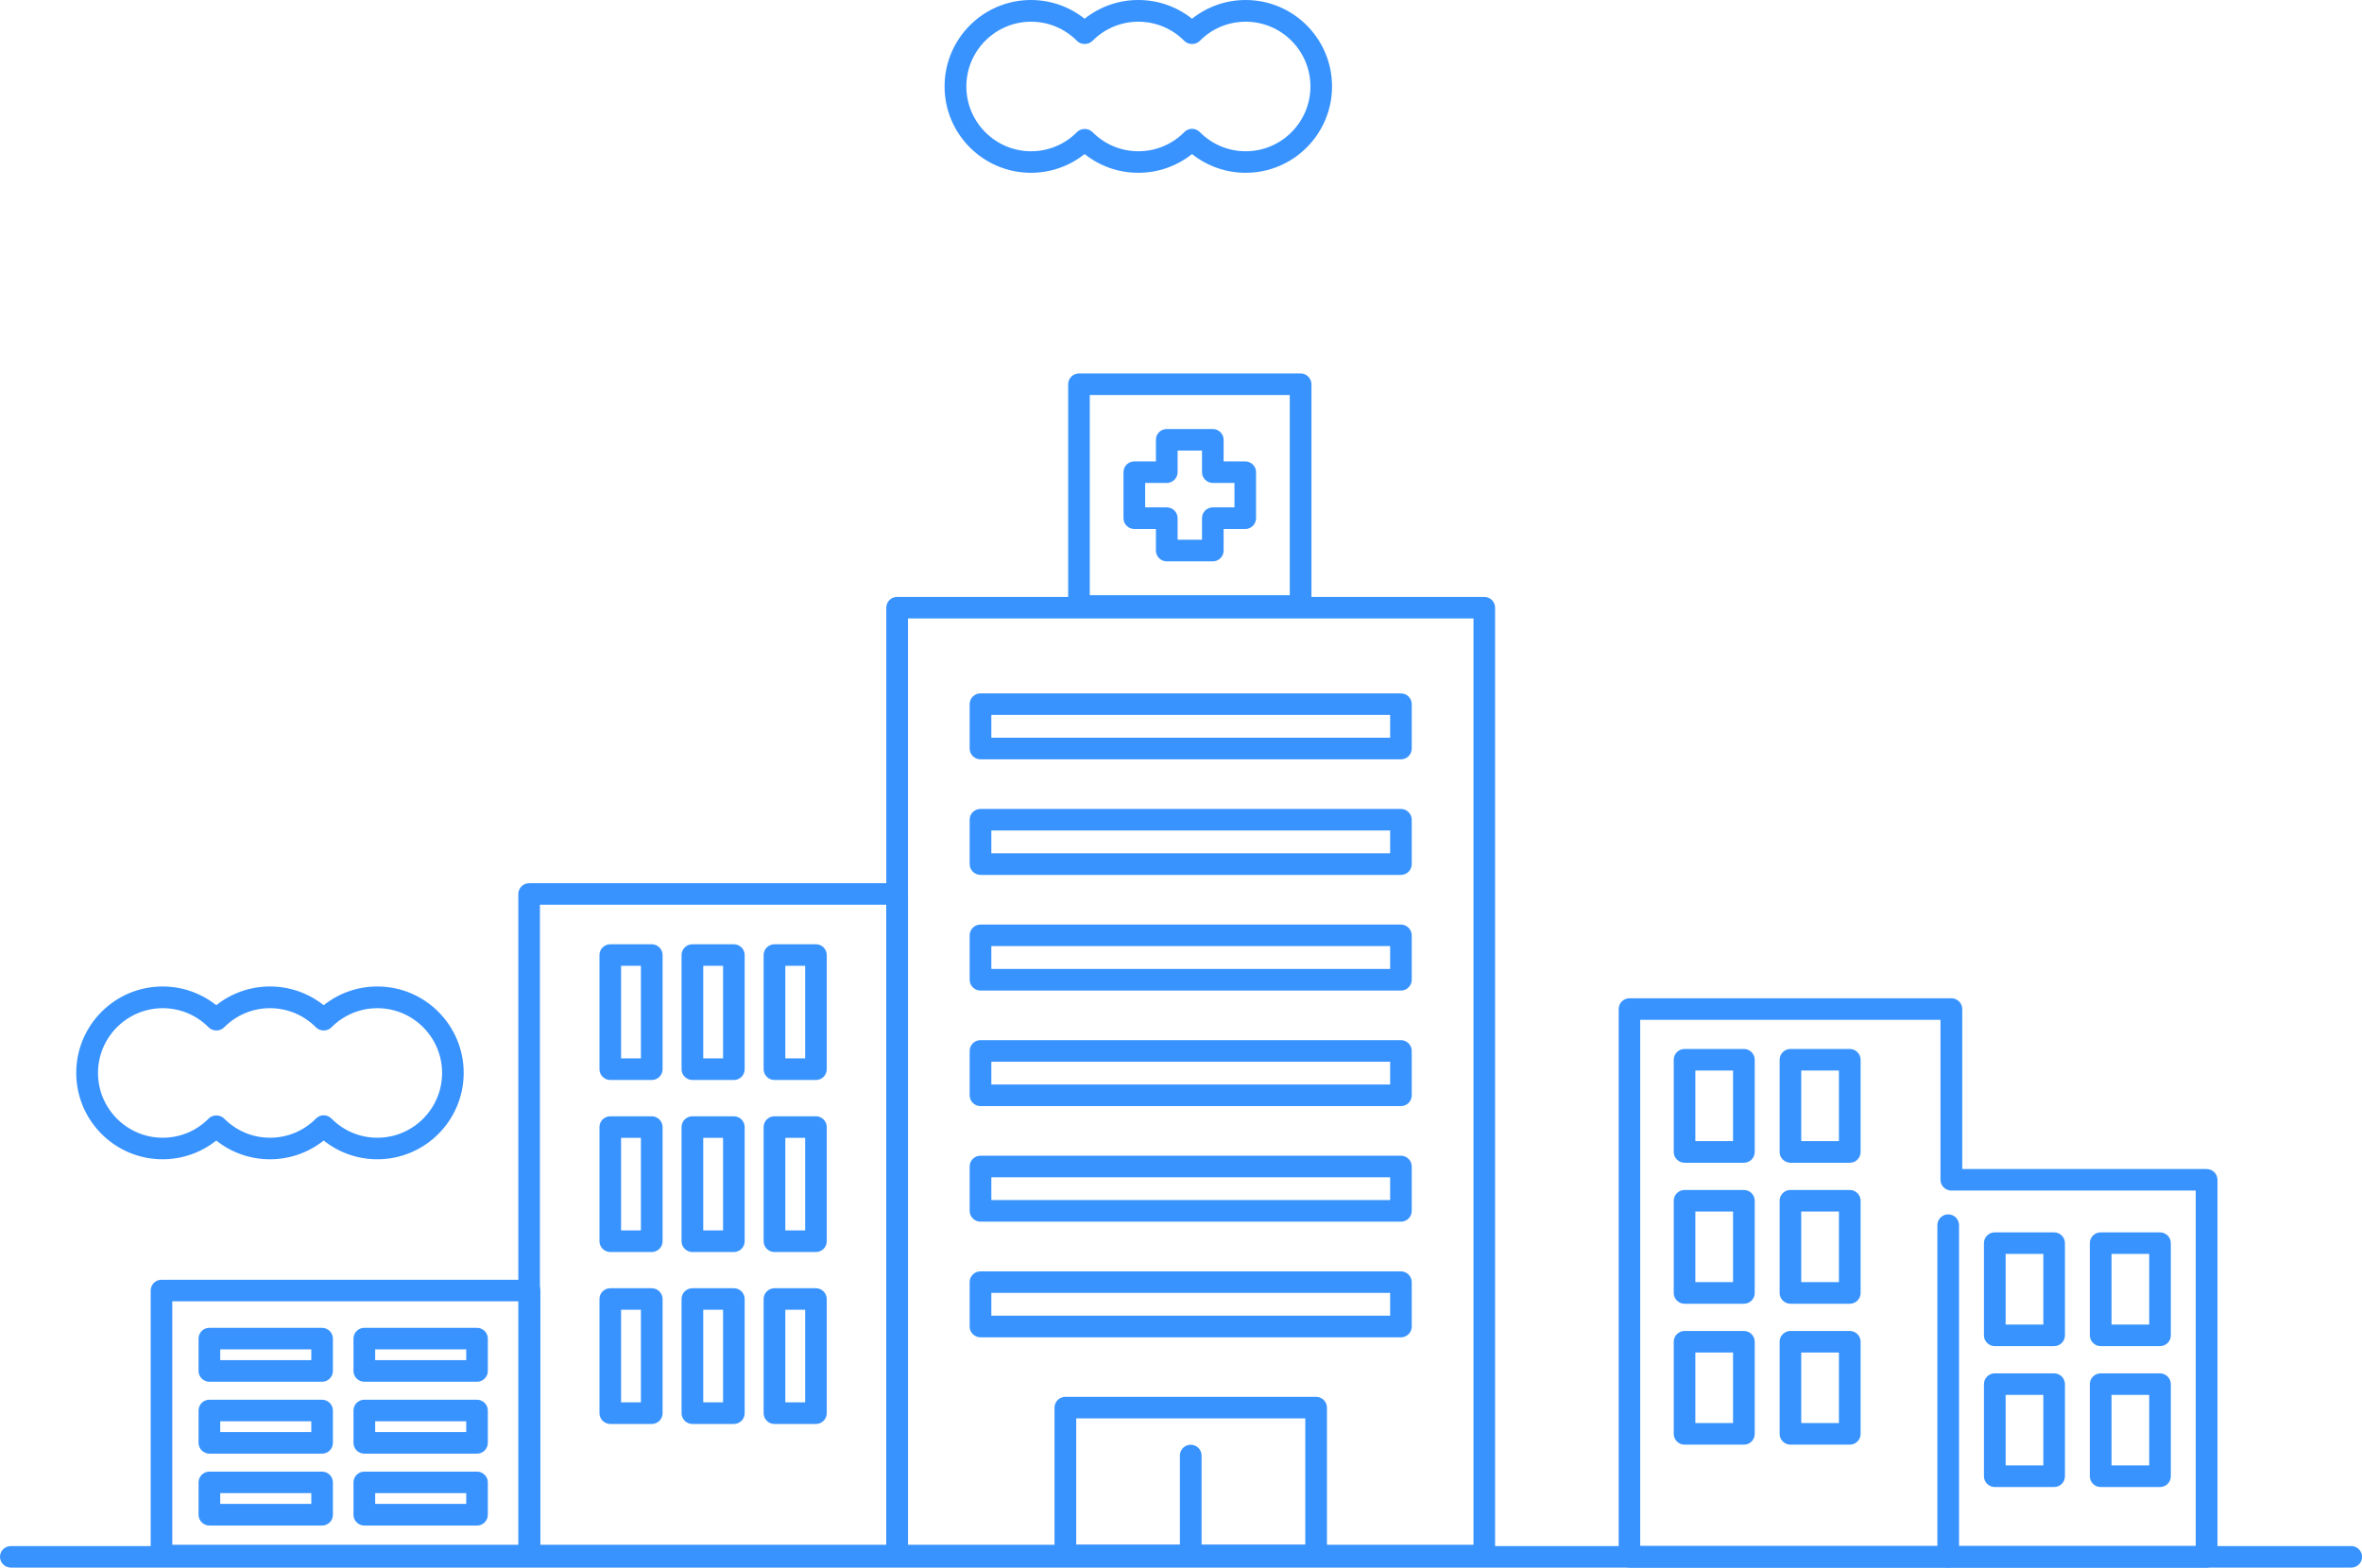 <svg width="235" height="156" viewBox="0 0 235 156" fill="none" xmlns="http://www.w3.org/2000/svg">
<g clip-path="url(#clip0_12_1541)">
<path d="M233.921 156H1.079C0.489 156 0 155.519 0 154.928C0 154.338 0.48 153.857 1.079 153.857H233.93C234.52 153.857 235.008 154.338 235.008 154.928C235.008 155.519 234.528 156 233.93 156H233.921Z" fill="#3893FF"/>
<path d="M219.535 156H162.125C161.535 156 161.046 155.519 161.046 154.928V100.414C161.046 99.823 161.527 99.343 162.125 99.343H194.151C194.74 99.343 195.229 99.823 195.229 100.414V116.336H219.543C220.133 116.336 220.622 116.816 220.622 117.407V154.928C220.622 155.519 220.142 156 219.543 156H219.535ZM163.195 153.848H218.456V118.479H194.142C193.552 118.479 193.063 117.998 193.063 117.407V101.486H163.187V153.848H163.195Z" fill="#3893FF"/>
<path d="M193.83 156C193.24 156 192.752 155.519 192.752 154.928V121.921C192.752 121.331 193.232 120.85 193.83 120.85C194.429 120.85 194.909 121.331 194.909 121.921V154.928C194.909 155.519 194.429 156 193.83 156Z" fill="#3893FF"/>
<path d="M173.503 115.711H167.603C167.013 115.711 166.524 115.23 166.524 114.64V105.46C166.524 104.869 167.005 104.388 167.603 104.388H173.503C174.092 104.388 174.581 104.869 174.581 105.46V114.64C174.581 115.23 174.101 115.711 173.503 115.711ZM168.673 113.56H172.424V106.531H168.673V113.56Z" fill="#3893FF"/>
<path d="M184.037 115.711H178.138C177.548 115.711 177.059 115.23 177.059 114.64V105.46C177.059 104.869 177.539 104.388 178.138 104.388H184.037C184.627 104.388 185.116 104.869 185.116 105.46V114.64C185.116 115.23 184.636 115.711 184.037 115.711ZM179.208 113.56H182.959V106.531H179.208V113.56Z" fill="#3893FF"/>
<path d="M173.503 129.743H167.603C167.013 129.743 166.524 129.262 166.524 128.671V119.491C166.524 118.901 167.005 118.42 167.603 118.42H173.503C174.092 118.42 174.581 118.901 174.581 119.491V128.671C174.581 129.262 174.101 129.743 173.503 129.743ZM168.673 127.591H172.424V120.563H168.673V127.591Z" fill="#3893FF"/>
<path d="M184.037 129.743H178.138C177.548 129.743 177.059 129.262 177.059 128.671V119.491C177.059 118.901 177.539 118.42 178.138 118.42H184.037C184.627 118.42 185.116 118.901 185.116 119.491V128.671C185.116 129.262 184.636 129.743 184.037 129.743ZM179.208 127.591H182.959V120.563H179.208V127.591Z" fill="#3893FF"/>
<path d="M173.503 143.766H167.603C167.013 143.766 166.524 143.285 166.524 142.694V133.523C166.524 132.932 167.005 132.451 167.603 132.451H173.503C174.092 132.451 174.581 132.932 174.581 133.523V142.694C174.581 143.285 174.101 143.766 173.503 143.766ZM168.673 141.614H172.424V134.594H168.673V141.614Z" fill="#3893FF"/>
<path d="M184.037 143.766H178.138C177.548 143.766 177.059 143.285 177.059 142.694V133.523C177.059 132.932 177.539 132.451 178.138 132.451H184.037C184.627 132.451 185.116 132.932 185.116 133.523V142.694C185.116 143.285 184.636 143.766 184.037 143.766ZM179.208 141.614H182.959V134.594H179.208V141.614Z" fill="#3893FF"/>
<path d="M204.365 133.961H198.466C197.876 133.961 197.387 133.48 197.387 132.89V123.71C197.387 123.119 197.867 122.638 198.466 122.638H204.365C204.955 122.638 205.444 123.119 205.444 123.71V132.89C205.444 133.48 204.963 133.961 204.365 133.961ZM199.544 131.81H203.295V124.781H199.544V131.81Z" fill="#3893FF"/>
<path d="M214.9 133.961H209C208.41 133.961 207.922 133.48 207.922 132.89V123.71C207.922 123.119 208.402 122.638 209 122.638H214.9C215.49 122.638 215.979 123.119 215.979 123.71V132.89C215.979 133.48 215.498 133.961 214.9 133.961ZM210.079 131.81H213.829V124.781H210.079V131.81Z" fill="#3893FF"/>
<path d="M204.365 147.984H198.466C197.876 147.984 197.387 147.503 197.387 146.913V137.741C197.387 137.151 197.867 136.67 198.466 136.67H204.365C204.955 136.67 205.444 137.151 205.444 137.741V146.913C205.444 147.503 204.963 147.984 204.365 147.984ZM199.544 145.833H203.295V138.813H199.544V145.833Z" fill="#3893FF"/>
<path d="M214.9 147.984H209C208.41 147.984 207.922 147.503 207.922 146.913V137.741C207.922 137.151 208.402 136.67 209 136.67H214.9C215.49 136.67 215.979 137.151 215.979 137.741V146.913C215.979 147.503 215.498 147.984 214.9 147.984ZM210.079 145.833H213.829V138.813H210.079V145.833Z" fill="#3893FF"/>
<path d="M123.939 17.195C121.975 17.195 120.113 16.537 118.596 15.331C117.079 16.537 115.216 17.195 113.252 17.195C111.289 17.195 109.426 16.537 107.909 15.331C106.392 16.537 104.53 17.195 102.566 17.195C97.83 17.195 93.978 13.34 93.978 8.598C93.978 3.856 97.83 0 102.566 0C104.53 0 106.392 0.658 107.909 1.865C109.426 0.658 111.289 0 113.252 0C115.216 0 117.079 0.658 118.596 1.865C120.113 0.658 121.975 0 123.939 0C128.675 0 132.527 3.856 132.527 8.598C132.527 13.34 128.675 17.195 123.939 17.195ZM118.596 12.816C118.882 12.816 119.16 12.935 119.363 13.137C120.585 14.369 122.211 15.052 123.939 15.052C127.487 15.052 130.378 12.158 130.378 8.606C130.378 5.054 127.487 2.16 123.939 2.16C122.203 2.16 120.576 2.843 119.363 4.075C118.958 4.48 118.242 4.48 117.837 4.075C116.615 2.843 114.989 2.16 113.261 2.16C111.533 2.16 109.898 2.843 108.685 4.075C108.28 4.48 107.564 4.48 107.159 4.075C105.937 2.843 104.311 2.16 102.583 2.16C99.035 2.16 96.144 5.054 96.144 8.606C96.144 12.158 99.035 15.052 102.583 15.052C104.319 15.052 105.946 14.369 107.159 13.137C107.564 12.732 108.28 12.732 108.685 13.137C109.907 14.369 111.533 15.052 113.261 15.052C114.989 15.052 116.624 14.369 117.837 13.137C118.039 12.935 118.317 12.816 118.604 12.816H118.596Z" fill="#3893FF"/>
<path d="M37.546 115.365C35.582 115.365 33.719 114.707 32.203 113.501C30.686 114.707 28.823 115.365 26.859 115.365C24.896 115.365 23.033 114.707 21.516 113.501C19.999 114.707 18.137 115.365 16.173 115.365C11.437 115.365 7.585 111.509 7.585 106.768C7.585 102.026 11.437 98.17 16.173 98.17C18.137 98.17 19.999 98.828 21.516 100.034C23.033 98.828 24.896 98.17 26.859 98.17C28.823 98.17 30.686 98.828 32.203 100.034C33.719 98.828 35.582 98.17 37.546 98.17C42.282 98.17 46.134 102.026 46.134 106.768C46.134 111.509 42.282 115.365 37.546 115.365ZM32.203 110.986C32.489 110.986 32.767 111.104 32.969 111.307C34.191 112.539 35.818 113.222 37.546 113.222C41.094 113.222 43.985 110.328 43.985 106.776C43.985 103.224 41.094 100.33 37.546 100.33C35.81 100.33 34.183 101.013 32.969 102.245C32.565 102.65 31.849 102.65 31.444 102.245C30.222 101.013 28.596 100.33 26.868 100.33C25.14 100.33 23.505 101.013 22.291 102.245C21.887 102.65 21.171 102.65 20.766 102.245C19.544 101.013 17.918 100.33 16.19 100.33C12.642 100.33 9.751 103.224 9.751 106.776C9.751 110.328 12.642 113.222 16.19 113.222C17.926 113.222 19.552 112.539 20.766 111.307C21.171 110.902 21.887 110.902 22.291 111.307C23.514 112.539 25.14 113.222 26.868 113.222C28.596 113.222 30.23 112.539 31.444 111.307C31.646 111.104 31.924 110.986 32.211 110.986H32.203Z" fill="#3893FF"/>
<path d="M89.258 155.882H52.648C52.058 155.882 51.569 155.401 51.569 154.81V88.965C51.569 88.374 52.05 87.893 52.648 87.893H89.258C89.849 87.893 90.337 88.374 90.337 88.965V154.81C90.337 155.401 89.857 155.882 89.258 155.882ZM53.719 153.73H88.18V90.036H53.719V153.73Z" fill="#3893FF"/>
<path d="M52.682 155.882H16.072C15.482 155.882 14.993 155.401 14.993 154.81V128.426C14.993 127.836 15.473 127.355 16.072 127.355H52.682C53.272 127.355 53.761 127.836 53.761 128.426V154.81C53.761 155.401 53.28 155.882 52.682 155.882ZM17.142 153.73H51.603V129.498H17.142V153.73Z" fill="#3893FF"/>
<path d="M147.671 155.882H89.259C88.669 155.882 88.18 155.401 88.18 154.81V60.471C88.18 59.881 88.66 59.4 89.259 59.4H147.671C148.261 59.4 148.75 59.881 148.75 60.471V154.81C148.75 155.401 148.27 155.882 147.671 155.882ZM90.337 153.73H146.601V61.543H90.337V153.73Z" fill="#3893FF"/>
<path d="M129.4 61.382H107.353C106.763 61.382 106.274 60.901 106.274 60.311V38.239C106.274 37.648 106.755 37.167 107.353 37.167H129.4C129.99 37.167 130.479 37.648 130.479 38.239V60.311C130.479 60.901 129.998 61.382 129.4 61.382ZM108.423 59.231H128.321V39.31H108.423V59.231Z" fill="#3893FF"/>
<path d="M120.66 55.864H116.084C115.494 55.864 115.005 55.383 115.005 54.793V52.641H112.856C112.266 52.641 111.778 52.16 111.778 51.57V46.988C111.778 46.398 112.258 45.917 112.856 45.917H115.005V43.765C115.005 43.174 115.486 42.694 116.084 42.694H120.66C121.25 42.694 121.739 43.174 121.739 43.765V45.917H123.888C124.478 45.917 124.967 46.398 124.967 46.988V51.57C124.967 52.16 124.487 52.641 123.888 52.641H121.739V54.793C121.739 55.383 121.259 55.864 120.66 55.864ZM117.163 53.713H119.59V51.561C119.59 50.971 120.07 50.49 120.669 50.49H122.818V48.06H120.669C120.079 48.06 119.59 47.579 119.59 46.988V44.837H117.163V46.988C117.163 47.579 116.682 48.06 116.084 48.06H113.935V50.49H116.084C116.674 50.49 117.163 50.971 117.163 51.561V53.713Z" fill="#3893FF"/>
<path d="M139.379 75.566H97.552C96.962 75.566 96.473 75.085 96.473 74.494V70.073C96.473 69.482 96.953 69.001 97.552 69.001H139.379C139.968 69.001 140.457 69.482 140.457 70.073V74.494C140.457 75.085 139.977 75.566 139.379 75.566ZM98.63 73.414H138.308V71.145H98.63V73.414Z" fill="#3893FF"/>
<path d="M139.379 87.066H97.552C96.962 87.066 96.473 86.585 96.473 85.995V81.573C96.473 80.983 96.953 80.502 97.552 80.502H139.379C139.968 80.502 140.457 80.983 140.457 81.573V85.995C140.457 86.585 139.977 87.066 139.379 87.066ZM98.63 84.915H138.308V82.645H98.63V84.915Z" fill="#3893FF"/>
<path d="M139.379 98.575H97.552C96.962 98.575 96.473 98.094 96.473 97.503V93.082C96.473 92.491 96.953 92.01 97.552 92.01H139.379C139.968 92.01 140.457 92.491 140.457 93.082V97.503C140.457 98.094 139.977 98.575 139.379 98.575ZM98.63 96.423H138.308V94.153H98.63V96.423Z" fill="#3893FF"/>
<path d="M139.379 110.075H97.552C96.962 110.075 96.473 109.594 96.473 109.003V104.582C96.473 103.992 96.953 103.511 97.552 103.511H139.379C139.968 103.511 140.457 103.992 140.457 104.582V109.003C140.457 109.594 139.977 110.075 139.379 110.075ZM98.63 107.923H138.308V105.654H98.63V107.923Z" fill="#3893FF"/>
<path d="M139.379 121.575H97.552C96.962 121.575 96.473 121.094 96.473 120.504V116.082C96.473 115.492 96.953 115.011 97.552 115.011H139.379C139.968 115.011 140.457 115.492 140.457 116.082V120.504C140.457 121.094 139.977 121.575 139.379 121.575ZM98.63 119.424H138.308V117.154H98.63V119.424Z" fill="#3893FF"/>
<path d="M139.379 133.084H97.552C96.962 133.084 96.473 132.603 96.473 132.012V127.591C96.473 127 96.953 126.52 97.552 126.52H139.379C139.968 126.52 140.457 127 140.457 127.591V132.012C140.457 132.603 139.977 133.084 139.379 133.084ZM98.63 130.932H138.308V128.663H98.63V130.932Z" fill="#3893FF"/>
<path d="M130.942 155.882H105.996C105.406 155.882 104.917 155.401 104.917 154.81V140.079C104.917 139.488 105.398 139.007 105.996 139.007H130.942C131.532 139.007 132.021 139.488 132.021 140.079V154.81C132.021 155.401 131.541 155.882 130.942 155.882ZM107.075 153.73H129.864V141.15H107.075V153.73Z" fill="#3893FF"/>
<path d="M118.469 155.595C117.879 155.595 117.39 155.114 117.39 154.523V144.846C117.39 144.255 117.871 143.774 118.469 143.774C119.068 143.774 119.548 144.255 119.548 144.846V154.523C119.548 155.114 119.068 155.595 118.469 155.595Z" fill="#3893FF"/>
<path d="M64.843 107.476H60.722C60.132 107.476 59.643 106.995 59.643 106.405V95.039C59.643 94.449 60.124 93.968 60.722 93.968H64.843C65.433 93.968 65.922 94.449 65.922 95.039V106.405C65.922 106.995 65.442 107.476 64.843 107.476ZM61.792 105.325H63.765V96.111H61.792V105.325Z" fill="#3893FF"/>
<path d="M73.01 107.476H68.889C68.299 107.476 67.81 106.995 67.81 106.405V95.039C67.81 94.449 68.29 93.968 68.889 93.968H73.01C73.6 93.968 74.089 94.449 74.089 95.039V106.405C74.089 106.995 73.608 107.476 73.01 107.476ZM69.967 105.325H71.939V96.111H69.967V105.325Z" fill="#3893FF"/>
<path d="M81.176 107.476H77.055C76.465 107.476 75.976 106.995 75.976 106.405V95.039C75.976 94.449 76.457 93.968 77.055 93.968H81.176C81.766 93.968 82.255 94.449 82.255 95.039V106.405C82.255 106.995 81.775 107.476 81.176 107.476ZM78.134 105.325H80.106V96.111H78.134V105.325Z" fill="#3893FF"/>
<path d="M64.843 124.596H60.722C60.132 124.596 59.643 124.115 59.643 123.524V112.159C59.643 111.568 60.124 111.087 60.722 111.087H64.843C65.433 111.087 65.922 111.568 65.922 112.159V123.524C65.922 124.115 65.442 124.596 64.843 124.596ZM61.792 122.444H63.765V113.231H61.792V122.444Z" fill="#3893FF"/>
<path d="M73.01 124.596H68.889C68.299 124.596 67.81 124.115 67.81 123.524V112.159C67.81 111.568 68.29 111.087 68.889 111.087H73.01C73.6 111.087 74.089 111.568 74.089 112.159V123.524C74.089 124.115 73.608 124.596 73.01 124.596ZM69.967 122.444H71.939V113.231H69.967V122.444Z" fill="#3893FF"/>
<path d="M81.176 124.596H77.055C76.465 124.596 75.976 124.115 75.976 123.524V112.159C75.976 111.568 76.457 111.087 77.055 111.087H81.176C81.766 111.087 82.255 111.568 82.255 112.159V123.524C82.255 124.115 81.775 124.596 81.176 124.596ZM78.134 122.444H80.106V113.231H78.134V122.444Z" fill="#3893FF"/>
<path d="M64.843 141.707H60.722C60.132 141.707 59.643 141.226 59.643 140.635V129.27C59.643 128.68 60.124 128.199 60.722 128.199H64.843C65.433 128.199 65.922 128.68 65.922 129.27V140.635C65.922 141.226 65.442 141.707 64.843 141.707ZM61.792 139.555H63.765V130.342H61.792V139.555Z" fill="#3893FF"/>
<path d="M73.01 141.707H68.889C68.299 141.707 67.81 141.226 67.81 140.635V129.27C67.81 128.68 68.29 128.199 68.889 128.199H73.01C73.6 128.199 74.089 128.68 74.089 129.27V140.635C74.089 141.226 73.608 141.707 73.01 141.707ZM69.967 139.555H71.939V130.342H69.967V139.555Z" fill="#3893FF"/>
<path d="M81.176 141.707H77.055C76.465 141.707 75.976 141.226 75.976 140.635V129.27C75.976 128.68 76.457 128.199 77.055 128.199H81.176C81.766 128.199 82.255 128.68 82.255 129.27V140.635C82.255 141.226 81.775 141.707 81.176 141.707ZM78.134 139.555H80.106V130.342H78.134V139.555Z" fill="#3893FF"/>
<path d="M32.042 137.505H20.834C20.244 137.505 19.755 137.024 19.755 136.434V133.21C19.755 132.62 20.235 132.139 20.834 132.139H32.042C32.632 132.139 33.121 132.62 33.121 133.21V136.434C33.121 137.024 32.641 137.505 32.042 137.505ZM21.912 135.354H30.972V134.282H21.912V135.354Z" fill="#3893FF"/>
<path d="M47.457 137.505H36.248C35.658 137.505 35.169 137.024 35.169 136.434V133.21C35.169 132.62 35.649 132.139 36.248 132.139H47.457C48.047 132.139 48.535 132.62 48.535 133.21V136.434C48.535 137.024 48.055 137.505 47.457 137.505ZM37.327 135.354H46.386V134.282H37.327V135.354Z" fill="#3893FF"/>
<path d="M32.042 144.66H20.834C20.244 144.66 19.755 144.179 19.755 143.589V140.365C19.755 139.775 20.235 139.294 20.834 139.294H32.042C32.632 139.294 33.121 139.775 33.121 140.365V143.589C33.121 144.179 32.641 144.66 32.042 144.66ZM21.912 142.509H30.972V141.437H21.912V142.509Z" fill="#3893FF"/>
<path d="M47.457 144.66H36.248C35.658 144.66 35.169 144.179 35.169 143.589V140.365C35.169 139.775 35.649 139.294 36.248 139.294H47.457C48.047 139.294 48.535 139.775 48.535 140.365V143.589C48.535 144.179 48.055 144.66 47.457 144.66ZM37.327 142.509H46.386V141.437H37.327V142.509Z" fill="#3893FF"/>
<path d="M32.042 151.815H20.834C20.244 151.815 19.755 151.334 19.755 150.743V147.52C19.755 146.93 20.235 146.449 20.834 146.449H32.042C32.632 146.449 33.121 146.93 33.121 147.52V150.743C33.121 151.334 32.641 151.815 32.042 151.815ZM21.912 149.663H30.972V148.592H21.912V149.663Z" fill="#3893FF"/>
<path d="M47.457 151.815H36.248C35.658 151.815 35.169 151.334 35.169 150.743V147.52C35.169 146.93 35.649 146.449 36.248 146.449H47.457C48.047 146.449 48.535 146.93 48.535 147.52V150.743C48.535 151.334 48.055 151.815 47.457 151.815ZM37.327 149.663H46.386V148.592H37.327V149.663Z" fill="#3893FF"/>
</g>
<defs>
<clipPath id="clip0_12_1541">
<rect width="235" height="156" fill="white"/>
</clipPath>
</defs>
</svg>

